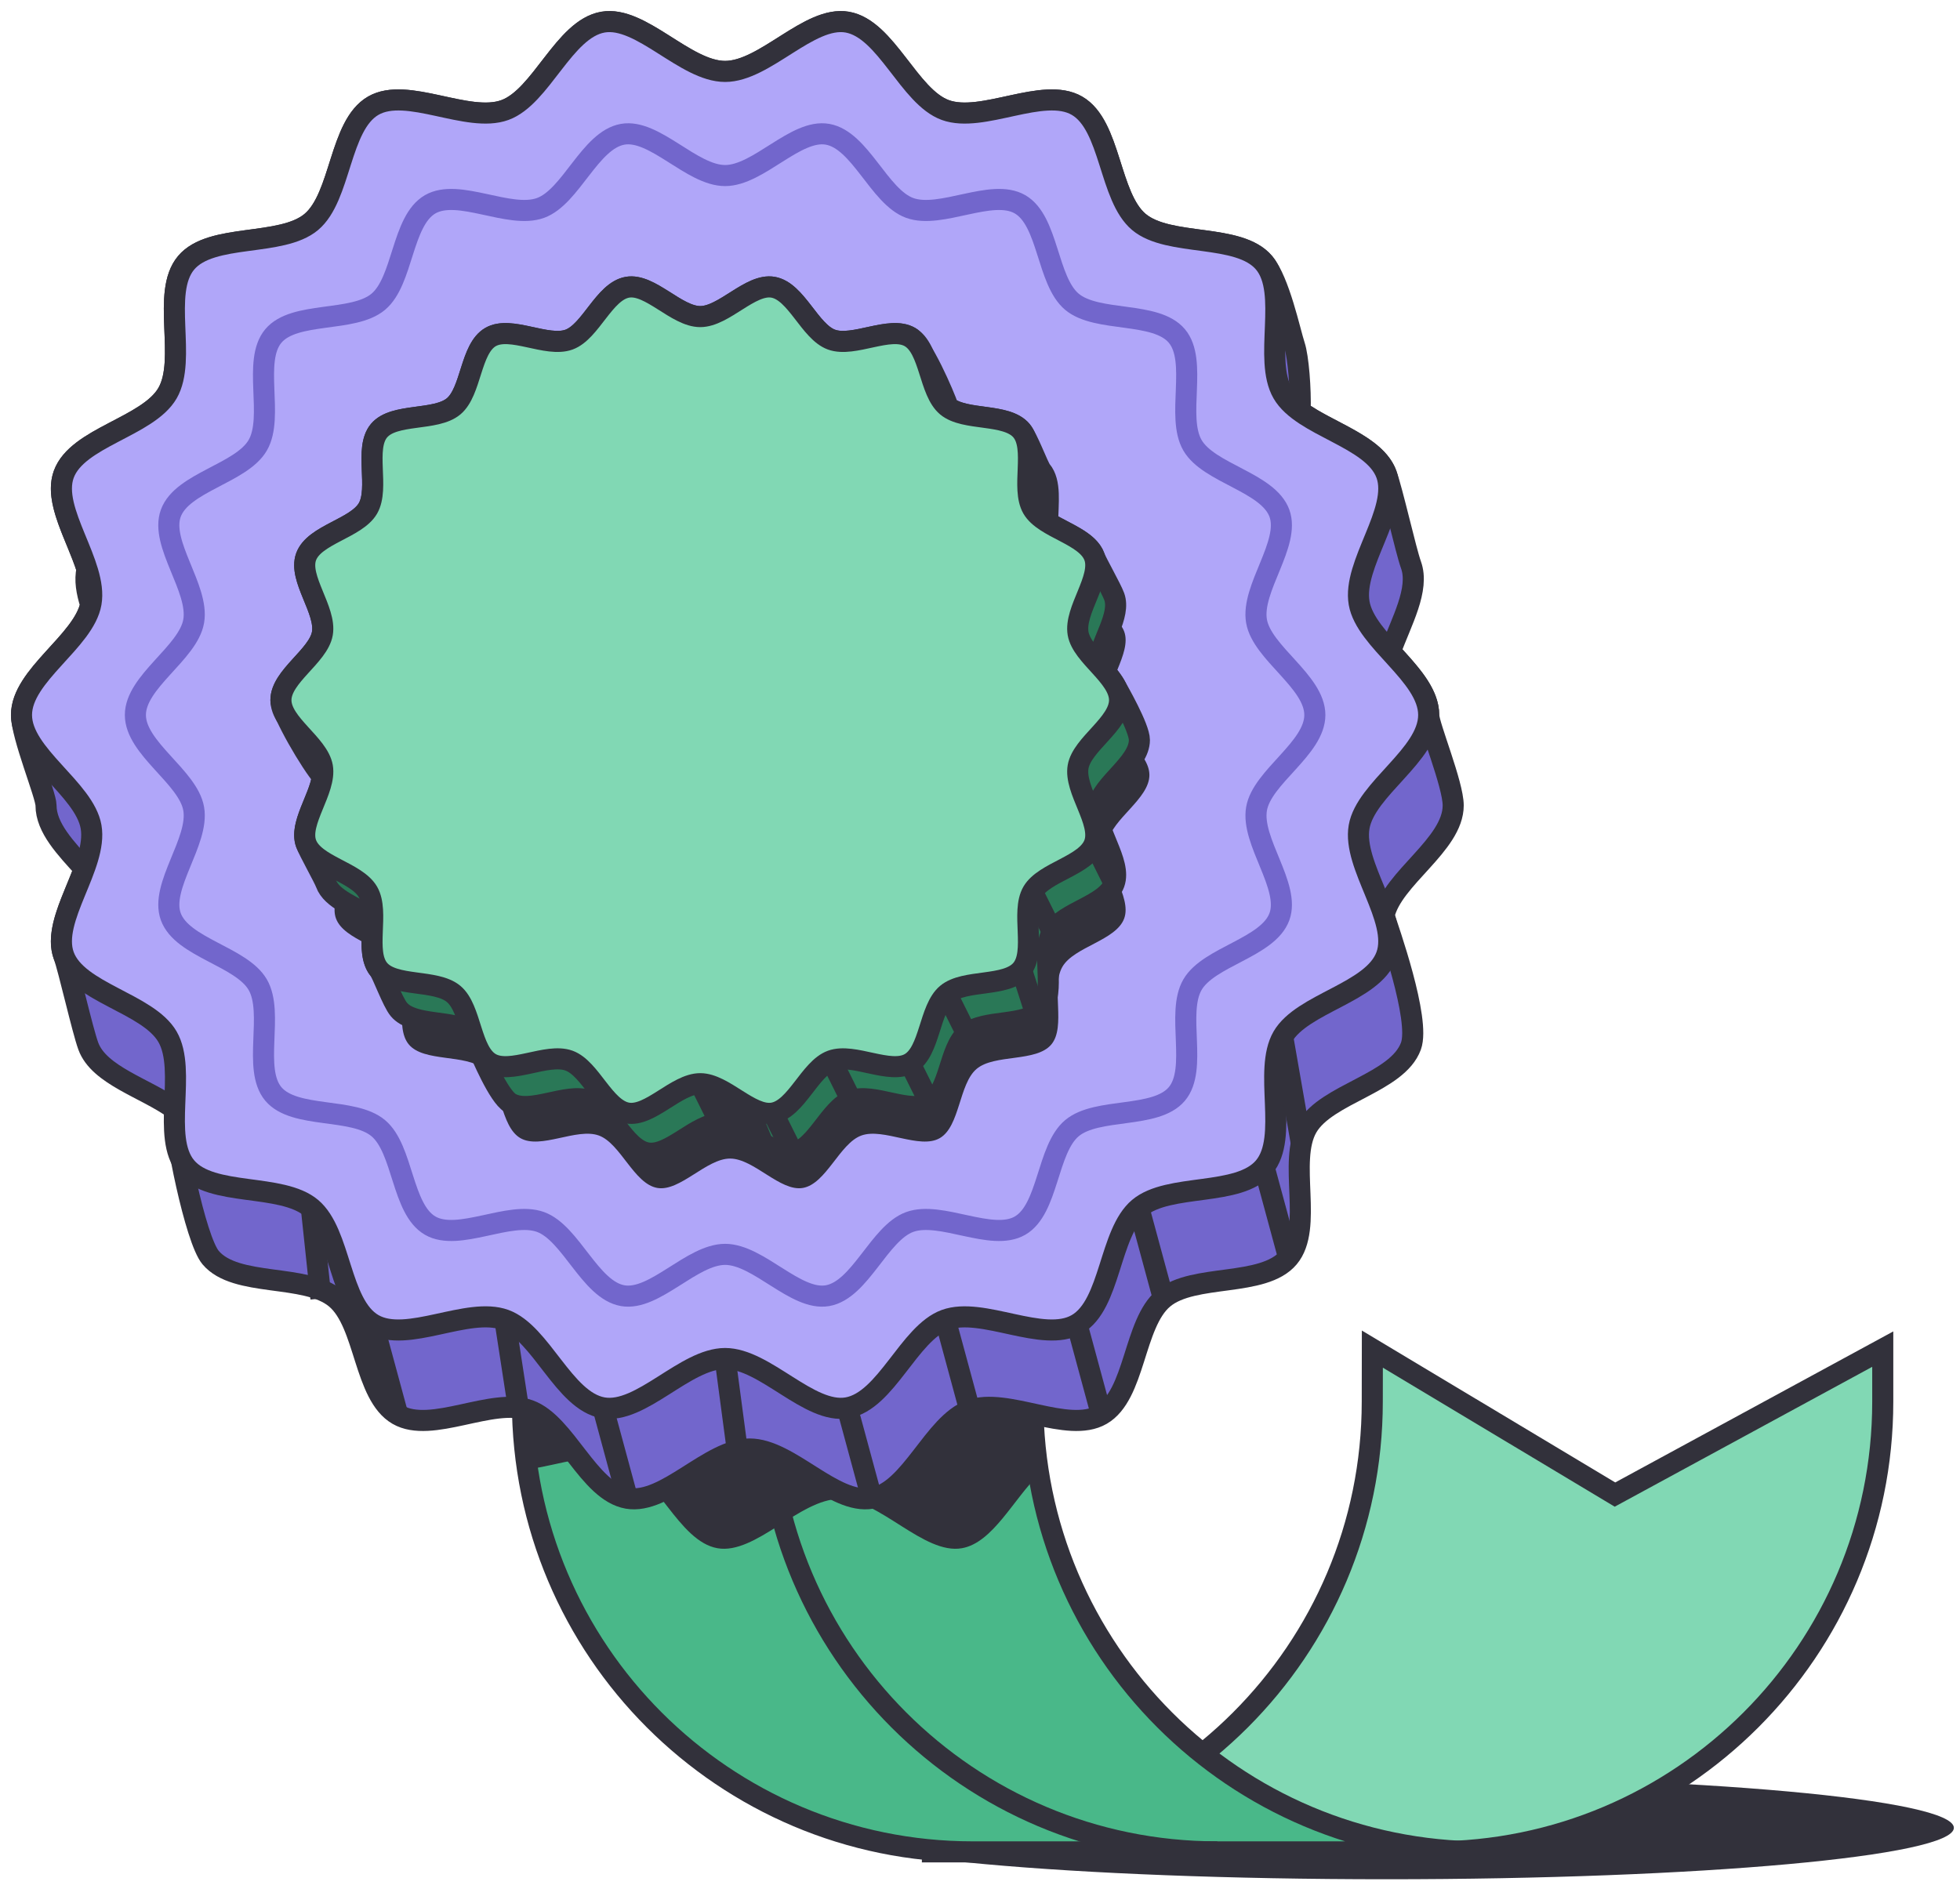 <svg
width="93"
height="90"
viewBox="0 0 93 90"
fill="none"
xmlns="http://www.w3.org/2000/svg"
>
<path
    d="M65.791 89.192C80.657 89.192 92.709 88.099 92.709 86.751C92.709 85.402 80.657 84.309 65.791 84.309C50.924 84.309 38.872 85.402 38.872 86.751C38.872 88.099 50.924 89.192 65.791 89.192Z"
    fill="#32313B"
/>
<path
    d="M67.963 87.893C79.766 87.893 89.335 78.325 89.335 66.522V64.031L76.629 70.934L65.117 64.031L65.113 66.522C65.113 78.325 55.545 87.893 43.742 87.893H67.963Z"
    fill="#81D8B4"
    stroke="#32313B"
    strokeWidth="0.992"
    strokeMiterlimit="10"
/>
<path
    d="M46.159 87.893C34.356 87.893 24.788 78.325 24.788 66.522V51.901H49.005L49.009 66.522C49.009 78.325 58.577 87.893 70.38 87.893H46.159Z"
    fill="#49B889"
    stroke="#32313B"
    strokeWidth="0.992"
    strokeMiterlimit="10"
/>
<path
    d="M57.763 87.893C45.96 87.893 36.392 78.325 36.392 66.522V51.901"
    stroke="#32313B"
    strokeWidth="0.992"
    strokeMiterlimit="10"
/>
<path
    d="M49.307 69.969C49.112 68.808 49.009 67.617 49.009 66.401L49.005 51.78H24.788V66.401C24.788 67.535 24.877 68.648 25.047 69.735C26.516 69.538 28.208 68.877 29.393 69.308C31.122 69.939 32.191 73.157 34.045 73.481C35.848 73.797 37.948 71.142 39.842 71.142C41.735 71.142 43.835 73.797 45.638 73.481C47.116 73.223 48.095 71.128 49.307 69.969Z"
    fill="#32313B"
/>
<path
    d="M65.67 43.457C66.055 41.684 68.953 40.093 68.953 38.227C68.953 37.221 67.79 34.432 67.79 33.934C67.79 32.872 66.851 31.9 65.971 30.932C66.493 29.493 67.371 27.969 66.948 26.805C66.709 26.149 66.073 23.303 65.785 22.513C65.275 21.112 63.047 20.514 61.691 19.522C61.725 18.461 61.604 16.941 61.424 16.4C61.212 15.763 60.708 13.341 59.98 12.474C58.783 11.049 55.463 11.732 54.038 10.535C52.618 9.341 52.717 5.952 51.101 5.017C49.501 4.092 46.615 5.865 44.855 5.224C43.125 4.594 42.057 1.376 40.202 1.051C38.399 0.735 36.298 3.39 34.405 3.39C32.511 3.39 30.411 0.735 28.608 1.051C26.754 1.376 25.686 4.594 23.956 5.224C22.195 5.865 19.31 4.092 17.71 5.017C16.094 5.952 16.193 9.341 14.772 10.535C13.348 11.732 10.027 11.049 8.831 12.474C7.637 13.895 8.883 17.046 7.948 18.661C7.022 20.261 3.667 20.752 3.026 22.512C2.565 23.777 3.643 25.469 4.129 27.013C4.011 27.527 4.111 28.102 4.303 28.704C3.919 30.476 1.02 32.068 1.02 33.934C1.02 34.941 2.184 37.73 2.184 38.227C2.184 39.289 3.122 40.262 4.002 41.229C3.48 42.667 2.602 44.192 3.026 45.355C3.265 46.011 3.901 48.858 4.189 49.648C4.699 51.049 6.927 51.647 8.283 52.639C8.249 53.712 9.265 58.82 9.994 59.687C11.191 61.111 14.511 60.429 15.936 61.626C17.356 62.82 17.257 66.208 18.873 67.143C20.473 68.07 23.359 66.296 25.119 66.936C26.849 67.567 27.917 70.785 29.772 71.11C31.575 71.425 33.675 68.771 35.569 68.771C37.462 68.771 39.562 71.425 41.365 71.11C43.219 70.785 44.288 67.567 46.018 66.936C47.778 66.296 50.664 68.07 52.264 67.143C53.88 66.208 53.78 62.82 55.201 61.626C56.626 60.429 59.946 61.112 61.143 59.687C62.336 58.267 61.091 55.115 62.025 53.5C62.951 51.9 66.307 51.409 66.948 49.648C67.408 48.384 65.862 44.059 65.67 43.457Z"
    fill="#7266CC"
    stroke="#32313B"
    strokeWidth="0.992"
    strokeMiterlimit="10"
/>
<path
    d="M67.79 33.934C67.79 35.827 64.805 37.437 64.489 39.241C64.165 41.095 66.414 43.625 65.784 45.354C65.144 47.114 61.788 47.606 60.862 49.206C59.928 50.822 61.172 53.973 59.979 55.393C58.783 56.818 55.462 56.135 54.038 57.332C52.617 58.526 52.716 61.915 51.1 62.85C49.5 63.776 46.615 62.002 44.854 62.643C43.125 63.273 42.056 66.491 40.202 66.816C38.399 67.132 36.298 64.477 34.405 64.477C32.511 64.477 30.412 67.132 28.608 66.816C26.754 66.491 25.686 63.273 23.956 62.642C22.195 62.002 19.31 63.776 17.709 62.85C16.094 61.915 16.193 58.526 14.772 57.332C13.347 56.135 10.027 56.818 8.831 55.393C7.637 53.974 8.883 50.822 7.948 49.206C7.022 47.606 3.667 47.114 3.026 45.355C2.396 43.625 4.645 41.095 4.321 39.241C4.005 37.437 1.02 35.827 1.02 33.934C1.02 32.041 4.005 30.43 4.32 28.626C4.645 26.772 2.396 24.242 3.026 22.512C3.667 20.752 7.022 20.261 7.948 18.661C8.883 17.045 7.637 13.894 8.831 12.473C10.027 11.049 13.348 11.731 14.772 10.534C16.193 9.341 16.094 5.952 17.71 5.017C19.31 4.091 22.195 5.864 23.956 5.223C25.686 4.594 26.754 1.375 28.608 1.05C30.411 0.735 32.511 3.39 34.405 3.39C36.298 3.39 38.399 0.735 40.202 1.05C42.057 1.376 43.125 4.594 44.855 5.223C46.615 5.864 49.501 4.091 51.101 5.017C52.717 5.952 52.618 9.341 54.038 10.534C55.463 11.731 58.783 11.049 59.98 12.473C61.173 13.894 59.928 17.045 60.863 18.661C61.788 20.261 65.144 20.752 65.785 22.512C66.415 24.242 64.165 26.772 64.49 28.626C64.805 30.429 67.79 32.041 67.79 33.934Z"
    fill="#B0A6F9"
    stroke="#32313B"
    strokeWidth="0.992"
    strokeMiterlimit="10"
/>
<path
    d="M62.388 33.934C62.388 35.521 59.886 36.87 59.622 38.382C59.349 39.936 61.235 42.057 60.707 43.506C60.17 44.981 57.358 45.393 56.581 46.735C55.798 48.089 56.842 50.73 55.841 51.92C54.838 53.115 52.055 52.542 50.861 53.546C49.67 54.546 49.754 57.386 48.4 58.17C47.058 58.947 44.64 57.46 43.164 57.997C41.714 58.525 40.819 61.222 39.264 61.495C37.753 61.759 35.993 59.534 34.406 59.534C32.818 59.534 31.058 61.759 29.547 61.495C27.993 61.222 27.097 58.525 25.648 57.997C24.172 57.46 21.753 58.947 20.412 58.17C19.058 57.387 19.141 54.546 17.95 53.546C16.756 52.542 13.973 53.114 12.97 51.92C11.97 50.73 13.014 48.088 12.23 46.735C11.454 45.393 8.642 44.981 8.104 43.506C7.577 42.056 9.462 39.936 9.19 38.382C8.925 36.87 6.424 35.521 6.424 33.934C6.424 32.347 8.925 30.997 9.19 29.485C9.462 27.931 7.576 25.81 8.104 24.36C8.642 22.885 11.454 22.474 12.23 21.132C13.014 19.778 11.97 17.137 12.97 15.946C13.973 14.752 16.756 15.324 17.95 14.321C19.141 13.32 19.058 10.48 20.412 9.696C21.753 8.921 24.172 10.406 25.648 9.869C27.097 9.342 27.993 6.644 29.547 6.372C31.058 6.107 32.818 8.332 34.406 8.332C35.993 8.332 37.753 6.107 39.264 6.372C40.819 6.644 41.714 9.342 43.164 9.869C44.639 10.406 47.058 8.921 48.399 9.696C49.753 10.48 49.67 13.321 50.861 14.321C52.056 15.324 54.838 14.752 55.841 15.946C56.841 17.137 55.798 19.778 56.581 21.132C57.357 22.474 60.169 22.885 60.707 24.36C61.235 25.81 59.349 27.931 59.621 29.485C59.886 30.997 62.388 32.347 62.388 33.934Z"
    stroke="#7266CC"
    strokeWidth="0.992"
    strokeMiterlimit="10"
/>
<path
    d="M28.609 66.816L29.772 71.109"
    stroke="#32313B"
    strokeWidth="0.992"
    strokeMiterlimit="10"
/>
<path
    d="M40.202 66.816L41.365 71.109"
    stroke="#32313B"
    strokeWidth="0.992"
    strokeMiterlimit="10"
/>
<path
    d="M51.1 62.85L52.263 67.143"
    stroke="#32313B"
    strokeWidth="0.992"
    strokeMiterlimit="10"
/>
<path
    d="M59.98 55.393L61.143 59.686"
    stroke="#32313B"
    strokeWidth="0.992"
    strokeMiterlimit="10"
/>
<path
    d="M44.854 62.643L46.017 66.936"
    stroke="#32313B"
    strokeWidth="0.992"
    strokeMiterlimit="10"
/>
<path
    d="M54.038 57.333L55.201 61.626"
    stroke="#32313B"
    strokeWidth="0.992"
    strokeMiterlimit="10"
/>
<path
    d="M34.406 64.477L34.987 68.847"
    stroke="#32313B"
    strokeWidth="0.992"
    strokeMiterlimit="10"
/>
<path
    d="M23.956 62.642L24.599 66.816"
    stroke="#32313B"
    strokeWidth="0.992"
    strokeMiterlimit="10"
/>
<path
    d="M18.872 67.143L17.709 62.85"
    stroke="#32313B"
    strokeWidth="0.992"
    strokeMiterlimit="10"
/>
<path
    d="M15.229 61.626L14.772 57.333"
    stroke="#32313B"
    strokeWidth="0.992"
    strokeMiterlimit="10"
/>
<path
    d="M61.748 54.274L60.863 49.206"
    stroke="#32313B"
    strokeWidth="0.992"
    strokeMiterlimit="10"
/>
<path
    d="M54.538 36.784C54.538 37.912 52.759 38.872 52.571 39.946C52.377 41.051 53.718 42.559 53.342 43.59C52.961 44.639 50.961 44.932 50.409 45.886C49.852 46.849 50.594 48.727 49.883 49.573C49.17 50.423 47.191 50.016 46.342 50.729C45.495 51.44 45.554 53.46 44.592 54.017C43.638 54.569 41.918 53.512 40.869 53.894C39.839 54.269 39.202 56.187 38.096 56.381C37.022 56.569 35.77 54.987 34.642 54.987C33.513 54.987 32.262 56.569 31.187 56.381C30.082 56.187 29.445 54.269 28.415 53.893C27.366 53.512 25.646 54.569 24.692 54.017C23.729 53.46 23.788 51.44 22.941 50.729C22.092 50.016 20.113 50.422 19.4 49.573C18.689 48.727 19.431 46.849 18.875 45.886C18.323 44.932 16.323 44.639 15.941 43.59C15.566 42.559 16.906 41.051 16.713 39.946C16.525 38.871 14.746 37.912 14.746 36.784C14.746 35.655 16.524 34.695 16.713 33.62C16.906 32.516 15.566 31.008 15.941 29.977C16.323 28.928 18.323 28.635 18.875 27.681C19.432 26.719 18.69 24.841 19.401 23.994C20.114 23.145 22.093 23.552 22.942 22.839C23.788 22.127 23.729 20.108 24.692 19.55C25.646 18.999 27.366 20.055 28.415 19.674C29.445 19.298 30.082 17.38 31.187 17.187C32.262 16.998 33.513 18.581 34.642 18.581C35.77 18.581 37.022 16.998 38.097 17.187C39.202 17.38 39.839 19.298 40.869 19.674C41.919 20.055 43.638 18.999 44.592 19.55C45.555 20.108 45.496 22.127 46.342 22.839C47.192 23.552 49.17 23.145 49.883 23.994C50.595 24.841 49.853 26.719 50.41 27.681C50.962 28.635 52.961 28.928 53.343 29.977C53.718 31.007 52.378 32.515 52.571 33.62C52.759 34.695 54.538 35.655 54.538 36.784Z"
    fill="#32313B"
/>
<path
    d="M52.097 38.284C52.285 37.209 54.063 36.25 54.063 35.121C54.063 34.535 53.047 32.772 52.925 32.551C52.728 32.193 52.408 31.846 52.094 31.501C52.229 30.463 53.194 29.209 52.869 28.314C52.724 27.919 52.032 26.709 51.927 26.423C51.65 25.661 50.52 25.297 49.711 24.79C49.717 23.893 49.878 22.889 49.409 22.332C49.256 22.15 48.771 20.801 48.468 20.44C47.77 19.61 45.867 19.977 44.989 19.328C44.805 18.766 43.749 16.327 43.176 15.996C42.222 15.444 40.503 16.501 39.454 16.119C38.423 15.744 37.786 13.826 36.681 13.632C35.606 13.444 34.354 15.026 33.226 15.026C32.097 15.026 30.846 13.444 29.771 13.632C28.666 13.826 28.029 15.744 26.998 16.119C25.95 16.501 24.23 15.444 23.276 15.996C22.313 16.553 22.372 18.573 21.526 19.284C20.677 19.997 18.698 19.591 17.985 20.44C17.273 21.286 18.015 23.164 17.459 24.127C16.907 25.081 14.907 25.373 14.525 26.422C14.15 27.453 15.49 28.961 15.296 30.066C15.108 31.141 13.33 32.101 13.33 33.229C13.33 33.816 14.792 36.292 15.299 36.849C15.165 37.887 14.199 39.141 14.525 40.036C14.669 40.431 15.362 41.641 15.466 41.928C15.744 42.69 16.874 43.054 17.683 43.561C17.677 44.457 17.516 45.461 17.985 46.019C18.138 46.201 18.623 47.549 18.926 47.91C19.623 48.74 21.527 48.374 22.405 49.023C22.493 49.293 22.587 49.554 22.704 49.785C22.829 50.034 23.645 52.023 24.217 52.354C25.171 52.906 26.891 51.849 27.94 52.231C28.971 52.606 29.608 54.525 30.713 54.718C31.788 54.906 33.039 53.324 34.167 53.324C35.296 53.324 36.548 54.906 37.622 54.718C38.727 54.524 39.364 52.606 40.395 52.231C41.444 51.849 43.164 52.906 44.117 52.354C45.081 51.797 45.021 49.778 45.868 49.066C46.717 48.353 48.696 48.76 49.409 47.91C50.12 47.064 49.378 45.186 49.935 44.223C50.487 43.269 52.487 42.977 52.868 41.928C53.244 40.897 51.903 39.389 52.097 38.284Z"
    fill="#2A7857"
    stroke="#32313B"
    strokeWidth="0.992"
    strokeMiterlimit="10"
/>
<path
    d="M53.122 33.23C53.122 34.358 51.343 35.318 51.155 36.392C50.962 37.497 52.302 39.005 51.927 40.036C51.545 41.085 49.545 41.377 48.993 42.332C48.437 43.295 49.179 45.172 48.467 46.019C47.754 46.869 45.776 46.461 44.926 47.175C44.08 47.886 44.139 49.906 43.176 50.463C42.222 51.015 40.503 49.958 39.453 50.34C38.423 50.715 37.786 52.633 36.681 52.827C35.606 53.015 34.354 51.433 33.226 51.433C32.097 51.433 30.846 53.015 29.771 52.827C28.666 52.633 28.029 50.715 26.999 50.339C25.95 49.958 24.23 51.015 23.276 50.463C22.313 49.906 22.372 47.886 21.526 47.175C20.676 46.461 18.698 46.868 17.985 46.019C17.273 45.172 18.015 43.295 17.459 42.332C16.907 41.377 14.907 41.085 14.525 40.036C14.15 39.005 15.49 37.497 15.297 36.392C15.108 35.318 13.33 34.358 13.33 33.23C13.33 32.101 15.108 31.141 15.296 30.067C15.49 28.962 14.15 27.454 14.525 26.423C14.907 25.374 16.907 25.081 17.459 24.128C18.015 23.164 17.273 21.287 17.985 20.44C18.698 19.591 20.677 19.998 21.526 19.284C22.372 18.573 22.313 16.553 23.276 15.996C24.23 15.444 25.95 16.501 26.998 16.119C28.029 15.744 28.666 13.826 29.771 13.633C30.846 13.444 32.097 15.026 33.226 15.026C34.354 15.026 35.606 13.444 36.681 13.633C37.786 13.826 38.422 15.744 39.454 16.119C40.503 16.501 42.222 15.444 43.176 15.996C44.139 16.553 44.08 18.573 44.927 19.284C45.776 19.998 47.754 19.591 48.468 20.44C49.179 21.287 48.437 23.164 48.993 24.128C49.545 25.081 51.545 25.374 51.927 26.423C52.302 27.453 50.962 28.962 51.155 30.067C51.343 31.141 53.122 32.101 53.122 33.23Z"
    fill="#81D8B4"
    stroke="#32313B"
    strokeWidth="0.992"
    strokeMiterlimit="10"
/>
<path
    d="M34.168 53.325L33.227 51.433"
    stroke="#32313B"
    strokeWidth="0.992"
    strokeMiterlimit="10"
/>
<path
    d="M36.68 52.827L37.622 54.718"
    stroke="#32313B"
    strokeWidth="0.992"
    strokeMiterlimit="10"
/>
<path
    d="M39.454 50.34L40.395 52.232"
    stroke="#32313B"
    strokeWidth="0.992"
    strokeMiterlimit="10"
/>
<path
    d="M43.176 50.463L44.118 52.355"
    stroke="#32313B"
    strokeWidth="0.992"
    strokeMiterlimit="10"
/>
<path
    d="M44.926 47.175L45.868 49.067"
    stroke="#32313B"
    strokeWidth="0.992"
    strokeMiterlimit="10"
/>
<path
    d="M48.468 46.019L49.373 48.838"
    stroke="#32313B"
    strokeWidth="0.992"
    strokeMiterlimit="10"
/>
<path
    d="M48.993 42.331L49.935 44.224"
    stroke="#32313B"
    strokeWidth="0.992"
    strokeMiterlimit="10"
/>
<path
    d="M51.928 40.036L52.869 41.928"
    stroke="#32313B"
    strokeWidth="0.992"
    strokeMiterlimit="10"
/>
<path
    d="M33.513 51.419L36.125 52.784L36.837 54.506L34.344 53.2L33.513 51.419Z"
    fill="#32313B"
/>
</svg>
